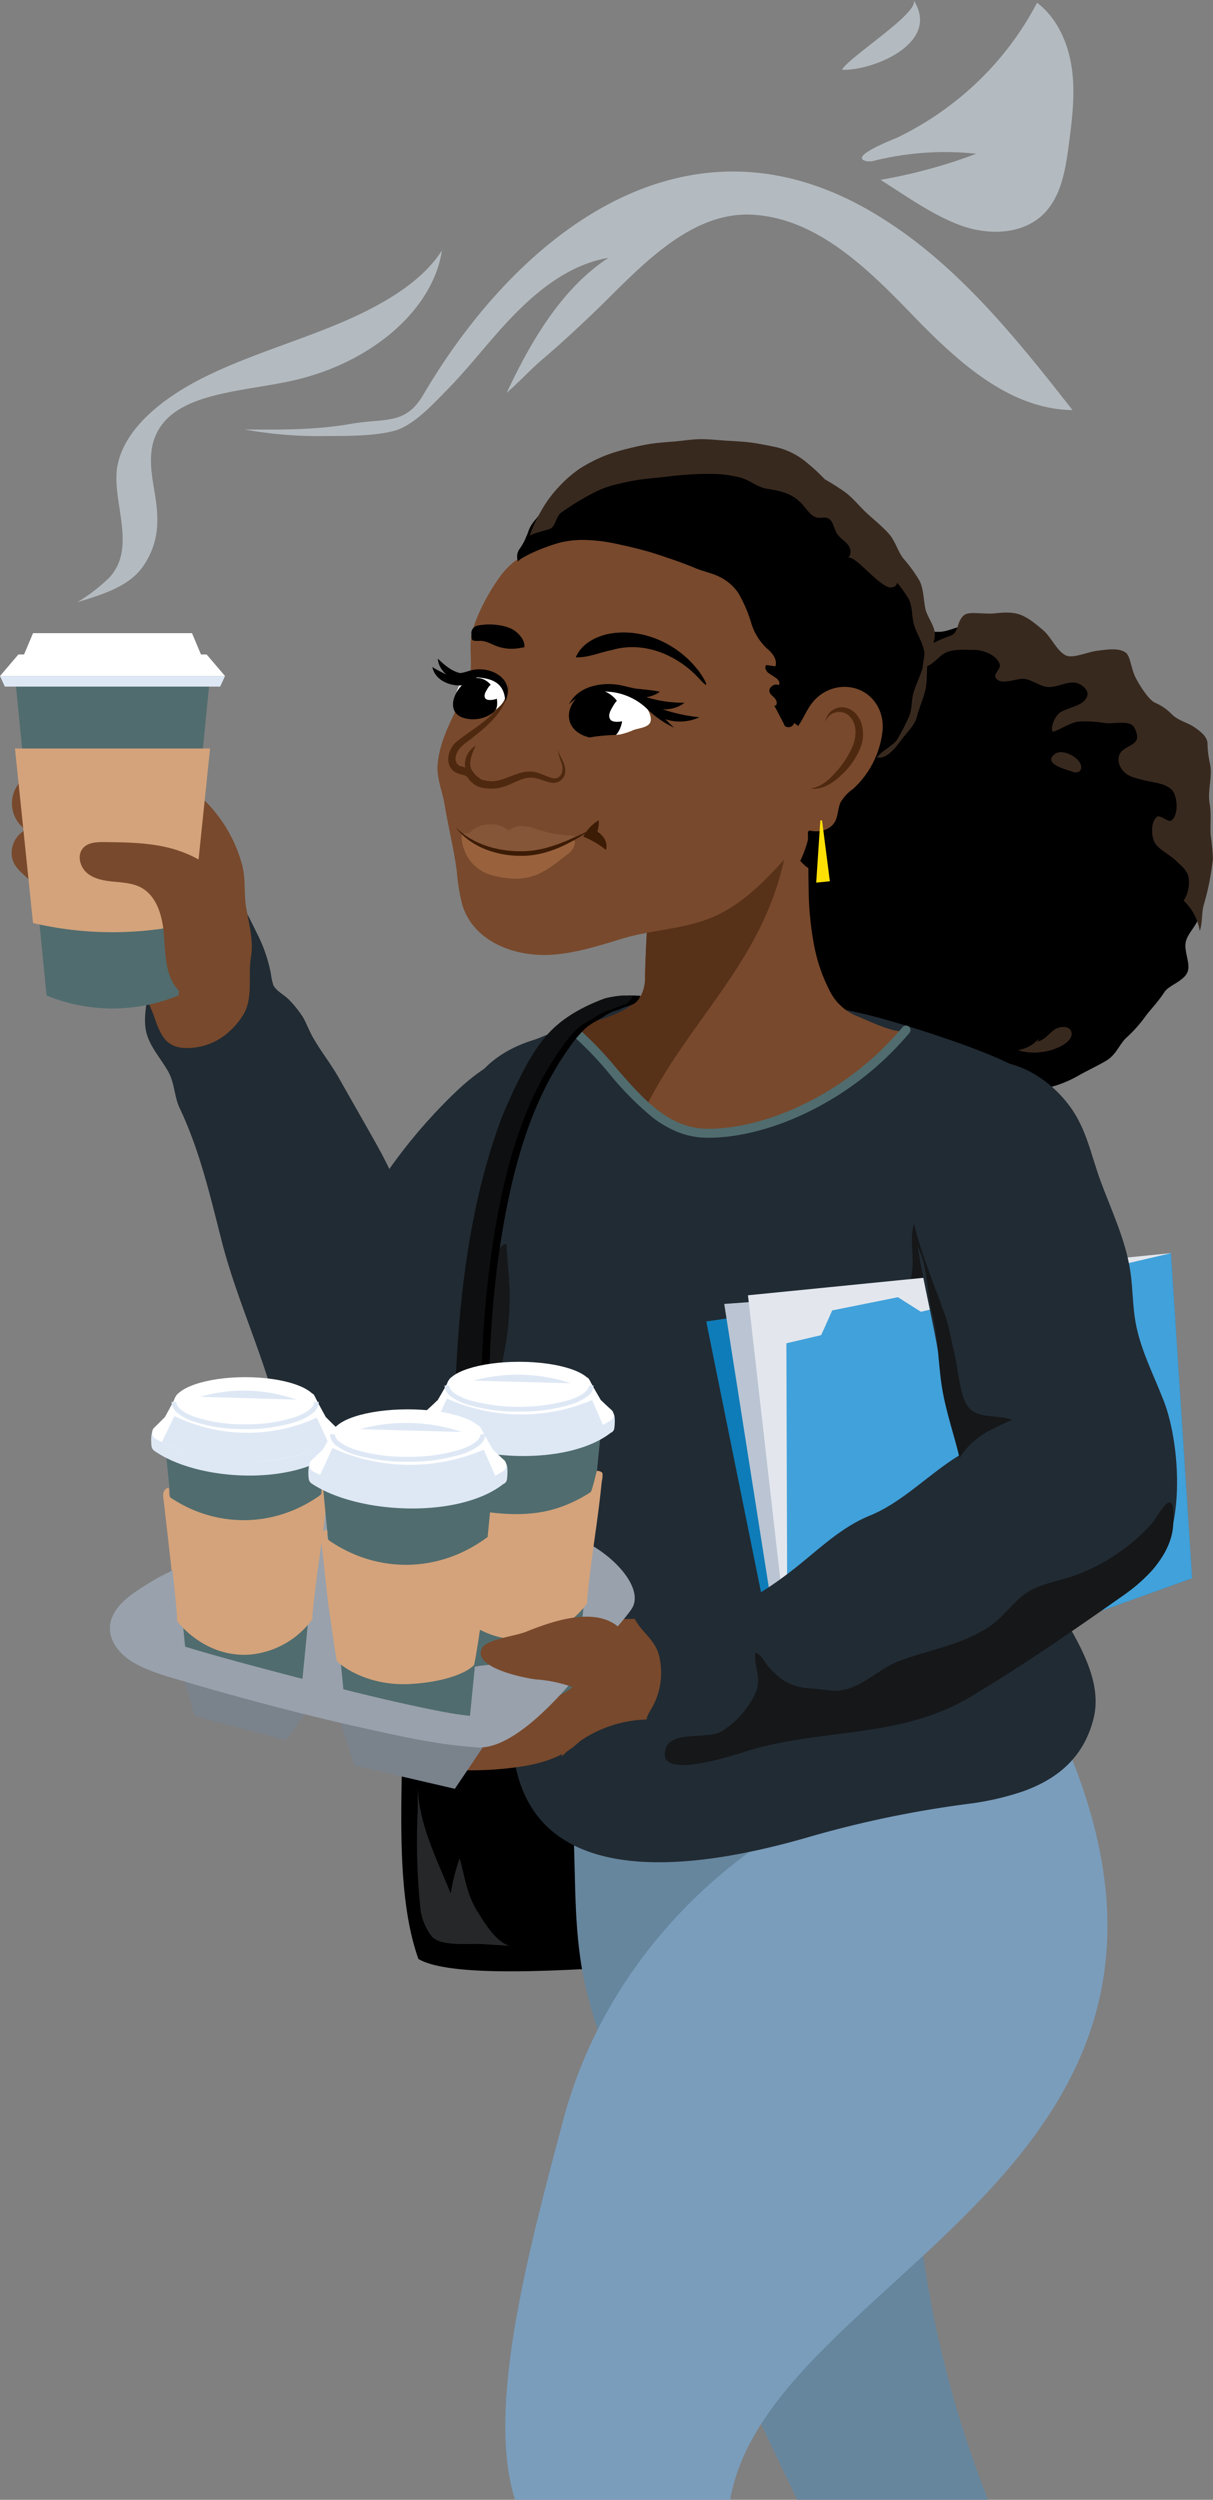 <svg id="Co-ops_Intern_Character" data-name="Co-ops Intern Character" xmlns="http://www.w3.org/2000/svg" xmlns:xlink="http://www.w3.org/1999/xlink" width="270.773" height="557.64" viewBox="0 0 270.773 557.64">
  <rect x="0" y="0" width="270.773" height="557.64" fill="#808080" stroke="none"/>
  <defs>
    <clipPath id="clip-path">
      <rect id="Rectangle_31" data-name="Rectangle 31" width="270.773" height="557.64" fill="none"/>
    </clipPath>
    <clipPath id="clip-path-3">
      <path id="Path_529" data-name="Path 529" d="M172.019,196.587c-3.592,4.867-4.332,10.706-4.507,16.346-.337,10.849-1.355,21.575-1.611,32.439a8.95,8.95,0,0,1-.862,4.4c-2.459,4.155-11.527,6.3-15.857,7.17,10.533,8.386,17.143,23.511,30.606,23.618s31.856-8.065,44.362-23.026c-1.648,1.269-8.9-2.291-10.553-2.952a11.728,11.728,0,0,1-6.638-6.126,36.667,36.667,0,0,1-3.171-9.076,69.7,69.7,0,0,1-1.362-13.128c-.193-8.363.183-16.68-1.311-24.954-.531-2.945-.3-5.228-2.464-7.525a15.582,15.582,0,0,0-8.879-4.587,16.665,16.665,0,0,0-2.547-.194,19.59,19.59,0,0,0-15.205,7.6" transform="translate(-149.182 -188.99)" fill="none"/>
    </clipPath>
    <clipPath id="clip-path-5">
      <rect id="Rectangle_25" data-name="Rectangle 25" width="24.913" height="6.346" fill="none"/>
    </clipPath>
    <clipPath id="clip-path-6">
      <rect id="Rectangle_26" data-name="Rectangle 26" width="81.391" height="78.469" fill="none"/>
    </clipPath>
    <clipPath id="clip-path-7">
      <rect id="Rectangle_27" data-name="Rectangle 27" width="184.819" height="59.015" fill="none"/>
    </clipPath>
    <clipPath id="clip-path-8">
      <rect id="Rectangle_28" data-name="Rectangle 28" width="17.402" height="15.573" fill="none"/>
    </clipPath>
    <clipPath id="clip-path-9">
      <rect id="Rectangle_29" data-name="Rectangle 29" width="47.208" height="51.081" fill="none"/>
    </clipPath>
  </defs>
  <g id="Group_339" data-name="Group 339" clip-path="url(#clip-path)">
    <g id="Group_319" data-name="Group 319">
      <g id="Group_318" data-name="Group 318" clip-path="url(#clip-path)">
        <path id="Path_513" data-name="Path 513" d="M138.593,270.769c6.16-2.567,12.411-5.007,18.733-7.145.746-.253,1.507-.459,2.26-.687a10.46,10.46,0,0,0,1.188-.389c.229-.1.532-.355.8-.206-1.326.9-2.475,1.97-3.749,2.942-1.493,1.138-2.991,2.283-4.412,3.5-.876.753-1.833,2.2-2.825,2.733-1.6-1.335-4.96-1.258-6.965-1.313a16.823,16.823,0,0,0-7.907,2.139" transform="translate(-19.933 -38.524)" fill="#212b33"/>
        <path id="Path_514" data-name="Path 514" d="M170.718,401.388c.04,12.364-2.791,24.509-1.692,36.887,1.252,14.109,4.683,28.606.344,42.521-1.756,5.632-3.288,7.584-9.265,9.889a35.568,35.568,0,0,1-11.562,2.56c-7.8.279-32.536,2.077-39.712-2.132-4.722-13.14-3.819-31.719-3.657-46.143.235-20.934,1.024-41.9,3.754-62.679.866-6.589-1.434-8.914,6.6-10.6,16.4-3.447,34.885-3.269,51.674-3.261a168.838,168.838,0,0,1,3.474,30.559q.042,1.2.045,2.4" transform="translate(-15.421 -54.11)"/>
        <path id="Path_515" data-name="Path 515" d="M242.548,620.788c-23.512-59.712-22.57-125.123,2.826-190.826l-50.509,6.476c-10.618,1.362-26.622.457-35.717,6.224-9.227,5.851-9.66,18.1-9.172,27.914.632,12.73-.055,24.628,3.068,37.107,3.06,12.232,8.08,24.092,12.773,35.87Q181.454,582.794,200,620.788Z" transform="translate(-22.008 -63.148)" fill="#66869e"/>
        <path id="Path_516" data-name="Path 516" d="M134.389,623.94H182.4c8.8-50.552,118.835-73.646,73.169-172.517L222.579,461.3c-38.538,12.163-67.691,41.462-77.39,77.775-8.276,30.986-17.182,64.779-10.8,84.869" transform="translate(-19.418 -66.3)" fill="#7a9dbc"/>
        <path id="Path_517" data-name="Path 517" d="M192.061,209.207c-2.057-1.239-2.96-3.385-4.118-4.864-1.409-1.795-3.1-3.346-3.4-5.353a16,16,0,0,1,.572-6.459c.544-1.961,3.323-2.919,4.428-4.8,1.058-1.8,1.7-3.652,3.085-5.255,1.411-1.633.944-5.232,2.5-6.544,1.5-1.257,4.506-.622,6.2-1.679,1.655-1.033,3.072-2.509,4.871-3.369,1.764-.845,3.709-1.312,5.571-2.007,1.84-.688,3.275-2.751,5.173-3.313,2.091-.618,4.869,1.385,7.027.921,2.139-.46,4.1-1.555,6.281-1.827s4.319.278,6.519.232,4.383-1.538,6.576-1.324c1.866.183,3.97-.849,5.666-.459,1.79.412,2.437,4.418,4.1,5.033,1.685.62,3.953-.419,5.585.375,1.587.772,3.089,1.734,4.694,2.64,1.929,1.09,4.245,1.41,6.181,2.413,1.958,1.014,3.654,2.494,5.523,3.636s2.889,3.232,4.564,4.708a45.782,45.782,0,0,1,4.786,4.294c1.443,1.68,1.635,4,2.786,5.832,1.179,1.873,3.175,3.048,4.022,5.038.864,2.034,3.4,3.546,3.884,5.659.413,1.793-1.271,4.2-1.135,6.507.116,1.964-.143,3.986-.217,6.176-.068,2.033,1.579,4.243,1.355,6.36-.22,2.072.026,4.3-.335,6.349-.37,2.1-2.483,3.825-2.994,5.794-.551,2.122,1.086,4.948.38,6.788-.822,2.144-4.149,2.967-5.167,4.527-1.414,2.165-2.9,3.681-4.1,5.217a31.087,31.087,0,0,1-4.289,4.876c-1.56,1.334-2.346,3.853-4.508,5.164-1.66,1.008-3.677,1.949-5.937,3.176a25.816,25.816,0,0,1-5.5,2.46c-1.8.481-3.761,1.621-5.777,1.87-1.885.233-4.079-2.244-6.071-2.183-1.932.059-3.8-.749-5.758-.825s-4.046,2.056-5.963,1.872c-2-.191-4.136.632-6,.354-2.045-.305-3.665-2.631-5.441-3-1.812-.378-4.116.7-5.818.047-1.724-.659-3.983-.757-5.577-1.645-1.613-.9-2.188-3.68-3.651-4.764-1.49-1.1-2.275-2.978-3.591-4.221a56.591,56.591,0,0,1-4.981-4.681c-1.475-1.78-3.25-3.31-4.551-5.19-1.314-1.9-.844-4.913-2.057-6.851-1-1.594-5.008-1.455-5.925-3.128s-1.092-3.866-1.82-5.595a34.954,34.954,0,0,1-1.385-5.646c-.444-1.888,1.251-3.824,1.3-5.7S187,212.505,187.7,210.68" transform="translate(-27.085 -23.943)"/>
        <path id="Path_518" data-name="Path 518" d="M304.572,193.7a22.369,22.369,0,0,1-.523-4.441c-.095-1.442-1.6-2.7-3.436-3.837-1.079-.669-3.139-1.217-4.48-2.518a11.584,11.584,0,0,0-3.71-2.589c-1.325-.538-3.154-3.274-4.325-5.462-1.153-2.155-1.2-4.91-2.281-5.73-1.438-1.086-3.847-.764-6.335-.442-2.414.313-5.523,1.837-7.114,1.012-2.006-1.04-3.186-4.069-5.1-5.674-1.94-1.631-3.922-3.309-6.241-3.7-2.262-.385-4.117.089-5.584.08-2.821-.016-4.831-.42-5.769.382-1.693,1.45-1.063,3.9-2.989,4.547a34.834,34.834,0,0,0-3.976,1.707,48.242,48.242,0,0,1-7.742,2.5c1.545,1.452,4.19,2.877,6.051,2.674,1.759-.192,3.158-2.6,4.95-3.248,1.9-.683,4.11-.44,5.765-.47,2.251-.041,5.55,1.223,5.979,3.434.144.745-1.309,1.922-1.014,2.622.772,1.833,3.753.656,5.729.421,2.007-.239,4.1,1.739,6.116,1.814s4.168-1.324,6.152-.938a3.742,3.742,0,0,1,2.408,1.765c.645,1.217-.566,2.536-1.818,3.11s-2.552.939-3.8,1.532-2.655,3.343-1.957,4.53c1.8-.543,4.008-2.158,5.885-2.3a26.206,26.206,0,0,1,5.6.322c1.863.264,4.089-.418,5.851.245.9.338,1.455,1.894,1.484,2.852.045,1.537-1.938,1.98-3.147,2.931-1.451,1.142-1.224,3.19-.034,4.6s2.98,1.7,4.771,2.153c1.943.49,4.624.658,6.072,2.044s1.635,5.94-.087,6.966c-.617.368-2.454-1.3-3.058-.912-1.586,1.025-1.467,4.94-.214,6.353s3.121,2.249,4.469,3.571c1.233,1.21,2.564,2.181,2.741,3.9a7.5,7.5,0,0,1-1.13,4.929,11.93,11.93,0,0,1,3.592,6.771c.625-1.689.4-3.9.853-5.652a59.027,59.027,0,0,0,2.084-10.459,50.824,50.824,0,0,0-.5-5.329c-.133-2.506.18-4.638-.234-7.044-.5-2.916.751-6.1.032-9.018" transform="translate(-34.51 -23.523)" fill="#38291f"/>
        <path id="Path_519" data-name="Path 519" d="M244.932,437.971c7.34-2.653,13.357-7.321,15.591-16.139,3.135-12.369-10.134-25.231-13.555-36.092-1.243-3.949-1.179-9.432-1.412-13.563-.95-16.811-3.736-37.973,1.62-53.679,2.873-8.425,8.375-24.577,2.675-33.044-2.7-4.013-1.787-6.121-5.786-8.527-6.834-4.111-25.773-10.079-33.489-12.015a113.583,113.583,0,0,0-48.824-1.322c-7.893,1.512-15.425,4.3-23.226,6.031-14.053,3.114-20.542,12.373-20.04,24.787.637,15.776-5.945,33.886-6.574,49.878-.2,4.97.3,7.769,2.543,12.053,4.628,8.833,12.23,16.544,15,26.294,2.753,9.7,2.2,22.11,1.758,32.2-.26,5.944-.9,11.972.337,17.791,6.272,29.438,45,21.517,65.579,15.541a237.954,237.954,0,0,1,35.262-7.335,62.122,62.122,0,0,0,12.542-2.856" transform="translate(-16.431 -38.415)" fill="#212b33"/>
        <path id="Path_520" data-name="Path 520" d="M237.845,373.348c.254-4.854,1.206-9.469.868-14.386-.353-5.139-2.377-9.969-2.627-15.047-.238-4.812,1.689-9.3,2.234-14.012.458-3.952-1.2-9.281,1.558-12.147,2.406,14.061,1.3,29.018,6.1,42.534,1.268,3.567,3.18,7.136,3.215,11.054.049,5.637-3.423,10.938-4.357,16.52" transform="translate(-34.671 -46.669)" fill="#151719"/>
        <path id="Path_521" data-name="Path 521" d="M293.245,400.182l-90.3,32.436-18.153-89.709,103.725-15.233Z" transform="translate(-27.14 -48.126)" fill="#0e7cb8"/>
        <path id="Path_522" data-name="Path 522" d="M255.987,404.144l-52.572,24.4L189.5,340.117l66.589-4.842Z" transform="translate(-27.832 -49.242)" fill="#bbc4d3"/>
        <path id="Path_523" data-name="Path 523" d="M284.345,398.021l-78.65,26.712-9.988-87.663,94.411-9.4Z" transform="translate(-28.743 -48.126)" fill="#e3e7ed"/>
        <path id="Path_524" data-name="Path 524" d="M296.325,400.182l-90.3,32.436-.264-84.841,85.837-20.1Z" transform="translate(-30.22 -48.126)" fill="#41a1da"/>
        <path id="Path_525" data-name="Path 525" d="M213.29,350.123c.408-.123,3.8-7.984,3.8-7.984l14.672-2.948,6.793,4.3" transform="translate(-31.326 -49.817)" fill="#41a1da"/>
        <path id="Path_526" data-name="Path 526" d="M91.062,324.369c4.563-4.959,5.579-13.12,4.14-20.164s-4.937-13.253-8.375-19.3l-6.7-11.789c-1.8-3.172-4.127-6.055-5.88-9.221-.78-1.409-1.378-3.085-2.168-4.382A24.672,24.672,0,0,0,69.1,255.8c-1.019-1.081-2.934-2.006-3.55-3.308a14.249,14.249,0,0,1-.555-2.6,33.794,33.794,0,0,0-2.758-8.273c-.523-.992-4.174-8.763-4.98-8.763-1.6-2.807-3.253-5.689-5.661-7.569-5.987-4.674-14.035-1.635-20.722,1.531.653-.309,4.034,9.322,4.272,9.989a42.757,42.757,0,0,1,2.335,17.284c-.238,3.354-1.189,6.683.034,9.976,1.044,2.811,3.058,5.047,4.522,7.623,1.557,2.737,1.308,5.492,2.628,8.286,4.456,9.427,6.765,19.426,9.314,29.436s6.584,19.469,9.814,29.244C66.24,346.073,69.3,353.5,74.42,358.809s12.737,8.053,19.073,4.956c4.219-2.062,7.374-6.459,9.055-11.38a41.463,41.463,0,0,0,1.711-15.617c-.663-11.876-5.126-24.4-14.265-29.9" transform="translate(-4.534 -32.734)" fill="#212b33"/>
        <path id="Path_527" data-name="Path 527" d="M203.787,239.377a69.7,69.7,0,0,1-1.362-13.128c-.192-8.363.183-16.681-1.31-24.954-.532-2.945-.3-5.228-2.465-7.525a15.584,15.584,0,0,0-8.879-4.587,19.343,19.343,0,0,0-17.752,7.4c-3.593,4.865-4.332,10.705-4.508,16.346-.337,10.848-1.354,21.573-1.611,32.438a8.931,8.931,0,0,1-.862,4.4c-2.459,4.155-11.527,6.3-15.856,7.17,10.533,8.386,17.143,23.511,30.606,23.618s31.856-8.065,44.361-23.026c-1.647,1.269-8.9-2.29-10.553-2.951a11.734,11.734,0,0,1-6.637-6.127,36.655,36.655,0,0,1-3.171-9.076" transform="translate(-21.91 -27.757)" fill="#78492c"/>
      </g>
    </g>
    <g id="Group_321" data-name="Group 321" transform="translate(127.272 161.233)">
      <g id="Group_320" data-name="Group 320" clip-path="url(#clip-path-3)">
        <path id="Path_528" data-name="Path 528" d="M150.695,240.363c8.673-12.968,38.352-19.6,45-19.071-4.687,27.55-25.022,40.325-34.643,65.394-3.041-11.934-21.24-11.946-24.281-23.88" transform="translate(-147.36 -193.73)" fill="#573118"/>
      </g>
    </g>
    <g id="Group_338" data-name="Group 338">
      <g id="Group_337" data-name="Group 337" clip-path="url(#clip-path)">
        <path id="Path_530" data-name="Path 530" d="M281.734,199.859a1.087,1.087,0,0,1-.886,1.3,1.776,1.776,0,0,1-.908-.061c-1.341-.533-6.981-1.792-4.047-4.034,1.637-1.251,5.647.781,5.841,2.791" transform="translate(-40.398 -28.887)" fill="#38291f"/>
        <path id="Path_531" data-name="Path 531" d="M270.754,271.755c1.469-.267,2.437-1.668,3.64-2.551s3.378-1.052,3.86.362c.383,1.123-.663,2.265-1.673,2.886a12.581,12.581,0,0,1-5.039,1.683,12.162,12.162,0,0,1-5.2-.428,7.915,7.915,0,0,0,4.73-2.641" transform="translate(-39.117 -39.438)" fill="#38291f"/>
        <path id="Path_532" data-name="Path 532" d="M43.434,165.561H7.948l-4.032,9.56H47.465Z" transform="translate(-0.575 -24.316)" fill="#fff"/>
        <path id="Path_533" data-name="Path 533" d="M13.083,219.213c1.021,3.326,1.966,8.092,4.725,10.5,1.2,1.048,3.136,1.7,4.531,2.483a18.367,18.367,0,0,1,4.772,3.3,31.345,31.345,0,0,1,5.707,9.11,35.3,35.3,0,0,1,.751,4.344c.555,2.422,2.008,4.813,2.81,7.192,1.515,4.5,2.92,7.269,8.3,6.85,4.844-.377,8.553-2.977,11.241-6.9,2.705-3.947,1.274-8.823,2.023-13.352.608-3.68-.427-7.3-1.048-10.9-.574-3.325-.062-6.555-.961-9.788a31.689,31.689,0,0,0-10.758-16.384,31.917,31.917,0,0,0-31.422-4.235" transform="translate(-1.921 -29.238)" fill="#78492c"/>
        <path id="Path_534" data-name="Path 534" d="M40.409,248.028a38.8,38.8,0,0,1-29.438,0Q7.445,212.4,3.916,176.767H47.465Z" transform="translate(-0.575 -25.962)" fill="#506c6e"/>
        <path id="Path_535" data-name="Path 535" d="M49.149,179.124H1.083L0,176.767H50.231Z" transform="translate(0 -25.962)" fill="#dee8f5"/>
        <path id="Path_536" data-name="Path 536" d="M46.125,171.127H4.107L0,175.939H50.231Z" transform="translate(0 -25.133)" fill="#fff"/>
        <path id="Path_537" data-name="Path 537" d="M5.331,203.979a7.18,7.18,0,0,0-.04,10.336c.27.251.59.6.427.932a.878.878,0,0,1-.3.292,5.888,5.888,0,0,0-2.375,4.668c0,2.529,1.539,3.806,3.213,5.366a22.433,22.433,0,0,1,1.684,1.611c.537.628,1.785,1.519,1.914,2.224" transform="translate(-0.448 -29.958)" fill="#78492c"/>
        <path id="Path_538" data-name="Path 538" d="M43.434,234.65a77.938,77.938,0,0,1-35.485,0Q5.933,215.18,3.917,195.711H47.466Z" transform="translate(-0.575 -28.744)" fill="#d4a37b"/>
        <path id="Path_539" data-name="Path 539" d="M118.376,210.976c.16.958.3,1.92.421,2.885a45.645,45.645,0,0,0,1.149,7.109c2.421,8.391,11.652,11.792,19.657,11.366,5.482-.292,10.778-1.986,16.03-3.585,6.936-2.112,14.617-2.116,21.209-5.236,6.362-3.011,11.354-8.309,15.961-13.491,7.333-8.247,15.687-18.747,17.478-29.912a41.463,41.463,0,0,0-45.158-48.233c-5.793.6-10.353.471-15.8,2.547-5.779,2.2-10.68,5.486-15.806,8.861a25.494,25.494,0,0,0-2.228,1.583,17.979,17.979,0,0,0-3.159,3.51c-2.338,3.286-5.165,8.5-6.013,12.447-.712,3.311.364,6.763-.636,9.98-2.019,6.492-6.367,12.027-6.972,19-.271,3.132,1.059,6.016,1.557,9.048.665,4.054,1.629,8.058,2.3,12.118" transform="translate(-16.813 -19.339)" fill="#78492c"/>
        <path id="Path_540" data-name="Path 540" d="M226.137,153.406a35.342,35.342,0,0,0-2.559-5.785,61.719,61.719,0,0,0-3.43-5.329c-1.247-1.737-2.675-3.343-3.993-4.917-1.444-1.723-2.836-3.365-4.17-4.756a42.132,42.132,0,0,0-4.1-3.775,45.7,45.7,0,0,0-4.674-3.021,50.811,50.811,0,0,0-4.807-2.8c-1.671-.79-3.367-1.577-5.12-2.206s-3.582-.974-5.38-1.449-3.6-.879-5.426-1.212a35.742,35.742,0,0,0-6.872-.4,68.4,68.4,0,0,0-6.875.529c-1.8.227-3.75.309-5.649.6a22.616,22.616,0,0,0-5.464,1.513,5.125,5.125,0,0,0-3.99,1.6,30.086,30.086,0,0,0-4.2,2.706c-1.38.969-2.852,1.831-4.14,2.832a31.813,31.813,0,0,0-6.011,5.815,7.526,7.526,0,0,0-1.513,2.627c-.164.543-.456,1.04-.639,1.577a14.5,14.5,0,0,1-1.4,2.384,2.908,2.908,0,0,0-.174,2.683c-.178-.355,1.994-1.555,4.352-2.556a44.782,44.782,0,0,1,4.89-1.716,21.69,21.69,0,0,1,6.433-.578,37.538,37.538,0,0,1,6.416.871c2.135.452,4.258.953,6.317,1.516,1.93.528,3.818,1.182,5.711,1.829s3.76,1.35,5.609,2.113c1.649.681,3.61,1.05,5.286,1.907a10.647,10.647,0,0,1,4.195,3.694,31.1,31.1,0,0,1,2.757,6.393,12.817,12.817,0,0,0,3.522,5.828c1.248,1.031,2.408,2.472,1.92,4.015-.718-.113-1.327-.187-2.045-.3-.456.514-.033,1.4.528,1.8s1.139.726,1.693,1.133,1,1.079.52,1.571c-.836-.542-2.295.531-2.013,1.486.2.668.953,1.069,1.349,1.641s.385,1.6-.286,1.414c.694,1.258,1.287,2.483,1.982,3.74.161.292.221.685.484.89a1.346,1.346,0,0,0,1.967-.674c.11-.356,4.536,4.051,4.8,4.374a7.808,7.808,0,0,1,1.522,5.978,48.374,48.374,0,0,1-1.484,6.085c-.594,2.431-.851,4.865-1.284,7.258a24.692,24.692,0,0,1-2.177,7c1.839,2.039,3.825,3.355,6.135.558,2.3-2.779,3.071-2,4.137-1.4.961.539,2.1.816,4.608-1.254a19.894,19.894,0,0,0,3.732-4.258,42.642,42.642,0,0,0,2.984-4.871c.893-1.816,1.544-3.679,2.189-5.28a42.856,42.856,0,0,0,1.643-5.315,46.543,46.543,0,0,0,1.045-5.458,52.013,52.013,0,0,0,.747-5.532c.051-1.856-.171-3.718-.3-5.576a28.927,28.927,0,0,1,.537-5.859c.286-1.926.665-3.921.806-5.845a14.411,14.411,0,0,0-.648-5.826" transform="translate(-19.872 -17.293)"/>
        <path id="Path_541" data-name="Path 541" d="M217.61,134.7c.084-.446-1.353-.575-3.37-1.844-1.884-1.186-2.834-3.906-3.275-4.182-1.469-.92-3.693-.568-5.2-1.416s-2.931-1.808-4.481-2.585c-1.886-.944-3.384-2.671-5.3-3.43-1.943-.771-4.193-.478-6.222-.954-1.994-.468-4.048-1.405-6.181-1.49,2.262-.274,4.662-1.011,6.844-.914,2.254.1,4.692-.125,6.85.334,2.187.467,4.141,2.121,6.217,2.918a48.58,48.58,0,0,1,6.322,2.4,55.3,55.3,0,0,1,5.776,3.548c1.787,1.309,3.217,3.188,4.869,4.7,1.636,1.5,3.425,2.931,4.918,4.594,1.406,1.566,1.958,3.82,3.195,5.466a32.527,32.527,0,0,1,3.655,5.022c.893,1.833.867,3.912,1.258,6.035.371,2.016,2.187,3.94,2.16,6-.026,2.029-1.3,4.041-1.6,6.091-.294,2.013-.049,4.164-.5,6.175s-1.363,3.906-1.862,5.886c-.534,2.119-2.205,3.529-3.553,5.349s-3.236,4.295-5.4,3.881c.988-1.469,3.639-2.608,4.578-4.113a54.265,54.265,0,0,0,2.5-4.843c.787-1.607.569-3.709,1.049-5.408.652-2.312,2.121-4.862,2.465-7.476.357-2.716-1.476-5.208-2.245-7.477-.64-1.891-.326-4.21-1.278-6.047a30.994,30.994,0,0,0-3.678-4.9,65.809,65.809,0,0,0-4.388-5.4c-1.632-1.643-4.557-3.569-4.118-5.923" transform="translate(-26.963 -17.312)" fill="#38291f"/>
        <path id="Path_542" data-name="Path 542" d="M156.073,214.47a7.565,7.565,0,0,1-.78,3.738l-.627-1.641c1.907.492,3.626,2.521,3.024,4.547a19.16,19.16,0,0,0-5.079-2.983,9.275,9.275,0,0,1,3.461-3.661" transform="translate(-22.414 -31.499)" fill="#3d1c06"/>
        <path id="Path_543" data-name="Path 543" d="M131.875,222.062q-1.271-.1-2.526-.33a26.09,26.09,0,0,1-4.937-1.4,6.915,6.915,0,0,1-2.148-1.041,14.113,14.113,0,0,0-1.474-1.263,9.194,9.194,0,0,0,6.171,9.064c3.759,1.138,8.035,1.5,11.655-.445a27.961,27.961,0,0,0,4.486-3.057c1.311-1.077,2.576-1.535,2.942-3.43.353-1.832-3.126-.067-3.823.257A17.261,17.261,0,0,1,136,222.075a26.133,26.133,0,0,1-4.127-.013" transform="translate(-17.739 -32.021)" fill="#99623d"/>
        <g id="Group_324" data-name="Group 324" transform="translate(103.438 183.863)" opacity="0.5">
          <g id="Group_323" data-name="Group 323">
            <g id="Group_322" data-name="Group 322" clip-path="url(#clip-path-5)">
              <path id="Path_544" data-name="Path 544" d="M146.158,218.124a46.975,46.975,0,0,1-4.85-.5,43.8,43.8,0,0,1-4.67-1.322c-1.763-.511-3.871-.619-5.233.612a6.763,6.763,0,0,0-7.833-.282c-.38.248-.751.728-1.167.89a3.247,3.247,0,0,1-1.159,0,2.788,2.788,0,0,0,1.76,1.921,16.487,16.487,0,0,0,3.143,1.083c3.6.945,7.35,1.72,11.025,1.131,3.064-.786,6.352-1.717,8.985-3.534" transform="translate(-121.245 -215.516)" fill="#946444"/>
            </g>
          </g>
        </g>
        <path id="Path_545" data-name="Path 545" d="M202.42,196.04c.764-3.022,2.8-4.687,4.808-6.883,1.659-1.81,2.372-4.284,3.954-6.173a9.213,9.213,0,0,1,6.828-3.383c5.479-.1,9.179,4.449,8.734,9.677a20.506,20.506,0,0,1-6.55,13.056,9.725,9.725,0,0,0-2.837,3.032c-.648,1.433-.49,3.121-1.354,4.488-1.126,1.784-3.6,2.3-5.643,1.772a15.133,15.133,0,0,1-5.4-3.2" transform="translate(-29.729 -26.378)" fill="#78492c"/>
        <path id="Path_546" data-name="Path 546" d="M215.378,188.158A3.766,3.766,0,0,1,219.829,185c3.73.861,4.683,5.5,3.521,8.658a16.771,16.771,0,0,1-4.367,6.383c-1.776,1.726-4.253,3.413-6.839,3.009,2.517-.377,4.293-2.142,5.841-3.942a19.6,19.6,0,0,0,3.7-5.993c.726-2.124.651-4.6-.861-6.157a3.3,3.3,0,0,0-5.447,1.2" transform="translate(-31.158 -27.158)" fill="#4f290f"/>
        <path id="Path_547" data-name="Path 547" d="M138.557,136.492a31.063,31.063,0,0,1,2.646-5.752,26.6,26.6,0,0,1,3.73-5.095,27.34,27.34,0,0,1,4.758-4.194,33.5,33.5,0,0,1,5.651-2.915,37.025,37.025,0,0,1,4.911-1.526c1.661-.428,3.334-.813,5.027-1.089,1.893-.307,3.808-.417,5.719-.582s3.816-.489,5.734-.508,3.832.211,5.747.335,3.837.186,5.736.455,3.784.645,5.658,1.057a16.371,16.371,0,0,1,6.578,3.389,41.308,41.308,0,0,1,5.346,5.195c1,1.144,2.6,2.332,3.986,3.684a12.613,12.613,0,0,1,3.273,4.367c.221.653-.446,1.392-.251,1.966.369,1.083,1.408,1.85,2.121,2.745.469.59,2.419,2.756,3.925,4.888,1.686,2.388,2.725,4.775.39,5-1.073.1-2.985-1.554-4.83-3.259-2.022-1.869-4.053-3.873-4.844-3.3.984-.716.74-2.254-.084-3.151s-1.906-1.531-2.47-2.61-.7-2.508-1.782-3.081c-.706-.374-1.58-.02-2.366-.162-1.417-.258-2.323-1.736-3.272-2.82-2.315-2.646-4.892-3.119-8.108-3.648-2.075-.341-3.623-1.84-5.821-2.468a26.389,26.389,0,0,0-7.289-.831,67.426,67.426,0,0,0-7.332.4c-2.071.234-4.148.465-6.215.665a47.9,47.9,0,0,0-6.143,1.1,21.845,21.845,0,0,0-5.863,2.062,58.166,58.166,0,0,0-7.18,4.39c-1.283.955-1.188,3.167-2.67,3.705-.609.221-4.247,1.059-4.417,1.574" transform="translate(-20.35 -16.865)" fill="#38291f"/>
        <path id="Path_548" data-name="Path 548" d="M214.872,214.53l1.742,13.561-3.047.3.921-13.893Z" transform="translate(-31.367 -31.503)" fill="#fee005"/>
        <path id="Path_549" data-name="Path 549" d="M149.448,216.849c-4.555,3.07-9.7,5.811-15.353,5.845-5.494.086-11.458-1.854-14.853-6.346,3.916,3.843,9.477,5.4,14.835,5.318,5.483-.027,10.485-2.518,15.371-4.817" transform="translate(-17.513 -31.775)" fill="#3d1c06"/>
        <path id="Path_550" data-name="Path 550" d="M130.724,178.887c.185,4.959-3.957,8.752-7.541,11.562-1.583,1.425-3.845,2.408-4.218,4.634a1.8,1.8,0,0,0,.9,2.05,8.926,8.926,0,0,1,2.658,1.034,3.686,3.686,0,0,1,.732.863,3.35,3.35,0,0,0,2.371,1.36c3.593.846,6.446-2.117,10.052-2,1.819.017,3.413,1.155,5.075,1.517,1.748.164,2.375-1.688,1.868-3.264a14.7,14.7,0,0,1-.918-3.392c.353,1.751,1.8,3.187,1.7,5.079a2.6,2.6,0,0,1-2.69,2.582c-1.807-.129-3.284-1.218-5.08-1.155-2.059-.017-3.987,1.5-6.468,2.16a9.4,9.4,0,0,1-3.839.157A5.063,5.063,0,0,1,121.8,200a1.42,1.42,0,0,0-.889-.755c-.437-.165-1.055-.247-1.744-.551-3.028-1.412-2.007-5.645.305-7.233,4.459-3.472,10.458-6.4,11.256-12.572" transform="translate(-17.225 -26.273)" fill="#4f290f"/>
        <path id="Path_551" data-name="Path 551" d="M158.964,179.99a13.08,13.08,0,0,0-5.062.734,16.229,16.229,0,0,0-2.809,1.3,4.346,4.346,0,0,0-1.645,2.5c-.563,1.479.28,2.977,1.127,4.081a3.851,3.851,0,0,0,1.719,1.5,12.914,12.914,0,0,0,5.224.549,16.291,16.291,0,0,0,5.793-1.357c1.142-.463,3.6-.532,3.861-2.054.328-1.923-2.066-4.749-3.521-5.7a9.619,9.619,0,0,0-4.686-1.551" transform="translate(-21.923 -26.431)" fill="#fff"/>
        <path id="Path_552" data-name="Path 552" d="M129.32,177.975a3.218,3.218,0,0,1,1.1,2.32c.107,1.78-1.358,3.4-2.909,4.272a9.26,9.26,0,0,1-4.58,1.207c-1.068-.006-3.275-.013-3.817-1.069a3.769,3.769,0,0,1-.255-2.106,11.774,11.774,0,0,1,1.237-4.091,4.065,4.065,0,0,1,3.714-2.23,11.041,11.041,0,0,1,5.434,1.638l.078.059" transform="translate(-17.451 -25.89)" fill="#fff"/>
        <path id="Path_553" data-name="Path 553" d="M160.63,187.9c-.272,1.136-.946,2.636-2.079,3.043a11.18,11.18,0,0,1-4.193.15,6.857,6.857,0,0,1-3.946-1.581c-4.1-3.705.672-10.238,5.5-9.082a6.25,6.25,0,0,1,4.721,7.469" transform="translate(-21.862 -26.48)"/>
        <path id="Path_554" data-name="Path 554" d="M127.247,185.174a7.444,7.444,0,0,1-6.022,1.095c-5.32-1.256-1.758-8.355,2.144-8.947,2.146-.327,3.9,1.3,4.617,3.267.355.974.674,2.843.057,3.8a2.964,2.964,0,0,1-.8.787" transform="translate(-17.409 -26.037)"/>
        <path id="Path_555" data-name="Path 555" d="M148.868,183.4c2.276-4.5,8.417-5.27,12.869-3.95,4.688,1.545,7.084,6.1,10.625,9.165a22.327,22.327,0,0,1-5.752-3.918,13.818,13.818,0,0,0-11.835-4.02,9.654,9.654,0,0,0-5.908,2.723" transform="translate(-21.864 -26.27)"/>
        <path id="Path_556" data-name="Path 556" d="M150.658,170.931c1.214-2.953,4.232-4.55,7.2-5.216,7.406-1.488,15.224,2,19.825,7.746,1.053,1.111,3.813,5.859.584,2.272-4.905-5.379-12.463-8.541-19.6-6.427-2.718.536-5.151,1.688-8.013,1.625" transform="translate(-22.127 -24.288)"/>
        <path id="Path_557" data-name="Path 557" d="M150.562,197.317a2.18,2.18,0,0,1-1.089-1.71c-.223-3.013,7.12-3.3,9.217-3.425a29.939,29.939,0,0,1,11.064,1.376,6.245,6.245,0,0,1,2.28,1.148A2.452,2.452,0,0,1,172.9,197c-.323,1.38-1.995,1.884-3.394,2.11a99.036,99.036,0,0,1-15.283,1.267" transform="translate(-21.952 -28.217)" fill="#78492c"/>
        <path id="Path_558" data-name="Path 558" d="M123.4,166.487a6.474,6.474,0,0,1-.061-1.1,1.7,1.7,0,0,1,1.372-1.839,13.5,13.5,0,0,1,6.477.281,6.061,6.061,0,0,1,3.645,2.885,3.2,3.2,0,0,1,.34,1.642c-.384.079-.725.141-1.029.18a9.768,9.768,0,0,1-4.513-.2c-1.313-.368-2.588-1.218-3.915-1.384-.576-.073-1.766.172-2.175-.235a.6.6,0,0,1-.141-.227" transform="translate(-18.112 -23.983)"/>
        <path id="Path_559" data-name="Path 559" d="M159.666,187.36c.69.9,3.328.415,4.2-.247,1.269-.971.565-3.057-.436-3.836-1.734-1.349-2.53-.062-3.43,1.526a4.564,4.564,0,0,0-.543,1.262,1.6,1.6,0,0,0,.213,1.3" transform="translate(-23.412 -26.835)" fill="#fff"/>
        <path id="Path_560" data-name="Path 560" d="M126.973,182.081c.487.623,2.337.3,2.943-.158.887-.667.386-2.112-.319-2.655-1.22-.938-1.775-.051-2.4,1.045a3.1,3.1,0,0,0-.377.871,1.1,1.1,0,0,0,.154.9" transform="translate(-18.621 -26.271)" fill="#fff"/>
        <path id="Path_561" data-name="Path 561" d="M120.424,178.412c-2.876.534-6.689-.846-7.293-4,2.411,1.583,5,2.238,7.293,4" transform="translate(-16.616 -25.617)"/>
        <path id="Path_562" data-name="Path 562" d="M124.048,194.972c-1.349,2.944-2.237,5.394,1.076,7.368a3.391,3.391,0,0,1-3.49-3.18,5.025,5.025,0,0,1,2.414-4.189" transform="translate(-17.864 -28.635)" fill="#4f290f"/>
        <path id="Path_563" data-name="Path 563" d="M167.666,183.058a36.9,36.9,0,0,0,13.088,3.826,10.366,10.366,0,0,1-13.088-3.826" transform="translate(-24.625 -26.886)"/>
        <path id="Path_564" data-name="Path 564" d="M165.386,180.867a27.636,27.636,0,0,0,11.714,2.461c-3.542,2.762-9.579,1.485-11.714-2.461" transform="translate(-24.29 -26.564)"/>
        <path id="Path_565" data-name="Path 565" d="M122.088,175.487c-2.32,3.546-7.389.181-7.518-3.26,2.1,2.048,4.42,3.883,7.518,3.26" transform="translate(-16.827 -25.295)"/>
        <path id="Path_566" data-name="Path 566" d="M130.106,182.156c-.212-3.935-2.58-5.059-6.2-5.34-1.273-.079-2.782.352-4.139-.009a2.814,2.814,0,0,1-1.825-1.249,3.246,3.246,0,0,0,1.913.326c1.4-.123,2.559-.821,4.071-.858,4.105-.214,8.268,2.731,6.183,7.13" transform="translate(-17.322 -25.704)"/>
        <path id="Path_567" data-name="Path 567" d="M122.207,178.065c1.224-.52,2.152-1.6,3.382-2.1q-2.37.346-4.725.793c-.47.09-1.543.061-1.674.646-.124.558.4.895.864.961a4.112,4.112,0,0,0,2.153-.3" transform="translate(-17.503 -25.844)"/>
        <path id="Path_568" data-name="Path 568" d="M161.42,179.51c1.7-.427,3.165.434,4.812.5l2.295.263a21.844,21.844,0,0,1,2.483.395,6.988,6.988,0,0,1-5.016,1.2c-1.814-.128-3.162-1.335-4.574-2.355" transform="translate(-23.708 -26.347)"/>
        <path id="Path_569" data-name="Path 569" d="M244.584,343.1c-2.512-14.841-8.174-32.985-5.242-48.157,1.159-6,4.061-11.724,8.557-14.875,8.269-5.8,19.511-1.157,25.857,7.357,3.836,5.146,4.8,10.953,6.968,16.834,2.465,6.678,5.626,13.179,6.656,20.292.531,3.668.48,7.409,1.118,11.061,1.085,6.224,4.105,11.911,6.373,17.807,3.9,10.147,5.525,33.728-5.9,40.294-11.511,6.619-25.035-.849-31.778-10.736-7.624-11.178-10.232-25.826-12.612-39.877" transform="translate(-35.031 -40.755)" fill="#212b33"/>
        <path id="Path_570" data-name="Path 570" d="M147,453.985a27.548,27.548,0,0,1,19.8-8.258c3.645,0,6.387-.7,8.487-3.976,4.1-6.393,4.354-12.762-2.945-16.088a21.8,21.8,0,0,0-11.144-2.329c-1.833.17-3.573.9-5.414.952-1.478.043-3.562-1.01-4.4-.752" transform="translate(-21.59 -62.164)" fill="#78492c"/>
        <path id="Path_571" data-name="Path 571" d="M186.771,441.777a145.411,145.411,0,0,0,57.3-12.31A133.3,133.3,0,0,0,266,416.724c4.747-3.275,15.027-8.368,12.913-15.536-1.664-5.644-4.446-12.551-8.95-16.521-4.812-4.239-12.763-6.816-19.049-7.615a19.766,19.766,0,0,0-12.521,3.032c-6.651,4.059-12.562,10.393-19.81,13.347-6.824,2.781-11.737,7.894-17.6,12.4-4.407,3.386-9.185,6.607-14.459,8.468a18.624,18.624,0,0,1-7.126,1.368c-2.354-.174-4.631-.975-7.029-1.087-2.672-.125-4.349.106-6.438,1.663,1.577,3.233,4.706,4.8,5.585,8.571a15.915,15.915,0,0,1-1.757,11.754c-1.06,1.768-1.9,3.255.321,4.457,2.168,1.173,5.232.712,7.6,1.031,2.972.4,6.09-.27,9.091-.282" transform="translate(-24.37 -55.359)" fill="#212b33"/>
        <path id="Path_572" data-name="Path 572" d="M43.787,222.4c-5.507-2.073-11.533-2.157-17.417-2.216-1.7-.017-3.619.059-4.754,1.322-1.412,1.571-.723,4.246.9,5.6s3.834,1.709,5.936,1.91,4.292.321,6.144,1.334c3.3,1.8,4.58,5.88,4.971,9.616s.221,7.657,1.816,11.058,5.847,5.983,9.139,4.174c1.905-1.047,2.9-3.193,3.632-5.238,4.174-11.59,2.6-22.679-10.366-27.561" transform="translate(-3.063 -32.338)" fill="#78492c"/>
        <path id="Path_573" data-name="Path 573" d="M150.645,300.909c-1.426-5.987-3.537-11.9-7.029-16.662s-8.514-8.3-13.863-8.574c-6.6-.342-13.381,5.637-18.118,10.433A119.071,119.071,0,0,0,93.5,309.6c-8.228,14.107-13.283,31.3-11.541,48.419.469,4.608,1.475,9.3,3.867,13.073,4.081,6.437,12.619,6.172,17.8,2.276,4.715-3.546,38.76-40.66,39.982-64.315" transform="translate(-11.986 -40.486)" fill="#212b33"/>
        <path id="Path_574" data-name="Path 574" d="M117,363.229c-.25-3.011,1.424-5.558,2.324-8.335,2.624-8.1,6.195-15.994,8.4-24.275.411-1.548.452-5.5,2.544-5.26.089,3.5.583,6.952.68,10.442a66.344,66.344,0,0,1-3.02,20.8c-1.908,6.644-1.414,15.132-4.966,21.142a4.373,4.373,0,0,1-2.076-3.643" transform="translate(-17.18 -47.784)" fill="#151719"/>
        <path id="Path_575" data-name="Path 575" d="M180.047,293.257h-.267a18.047,18.047,0,0,1-6.6-1.287,23.272,23.272,0,0,1-5.634-3.271,70.379,70.379,0,0,1-9.6-9.7,75.467,75.467,0,0,0-9.387-9.579,1,1,0,1,1,1.246-1.565,76.937,76.937,0,0,1,9.649,9.83c6.05,6.944,11.764,13.5,20.342,13.57,6.668.052,14.512-1.992,22.087-5.758a67.2,67.2,0,0,0,21.5-16.909,1,1,0,1,1,1.535,1.283,69.213,69.213,0,0,1-22.143,17.417C195.022,291.142,186.964,293.257,180.047,293.257Z" transform="translate(-21.91 -39.455)" fill="#506c6e"/>
        <g id="Group_327" data-name="Group 327" transform="translate(17.258 55.866)" opacity="0.5">
          <g id="Group_326" data-name="Group 326">
            <g id="Group_325" data-name="Group 325" clip-path="url(#clip-path-6)">
              <path id="Path_576" data-name="Path 576" d="M39.758,103.573c-4.2,4.725-3.188,10.459-2.3,15.727.984,5.843,1.226,10.964-2.39,16.411-3.008,4.53-8.619,6.37-14.838,8.241a38.212,38.212,0,0,0,7.123-5.462c6.468-6.936.207-17.466,1.915-25.36,1.726-7.974,9.792-14.583,19.018-19.226s19.765-7.746,29.54-11.773,19.143-9.3,23.795-16.647C99.631,78.762,85.767,90.738,67.9,94.61c-10.089,2.187-22.489,2.6-28.144,8.963" transform="translate(-20.229 -65.484)" fill="#e7f6ff"/>
            </g>
          </g>
        </g>
        <path id="Path_577" data-name="Path 577" d="M286.89,392.933c.822.62.593,3.939.548,4.827-.33,6.566-5.868,12.133-10.978,15.723-11.21,7.875-22.655,15.795-34.412,22.8-15.511,9.243-32.782,6.915-49.348,11.9-2.466.741-21.331,7.242-18.472-.6,1.381-3.787,9.308-1.9,12.219-3.556a20.146,20.146,0,0,0,7.923-9.035c1.169-3.079-.526-5.645-.2-8.6,1.24.267,1.963,2.018,2.885,3.075,3.2,3.665,5.73,4.691,10.25,4.947,3,.17,4.792.977,7.942-.117,3.96-1.375,7.021-4.534,10.967-6.038,6.879-2.622,13.559-3.434,19.95-7.551,3.146-2.026,5.2-5.233,8.153-7.408,3.295-2.426,7.875-2.855,11.633-4.336a42.85,42.85,0,0,0,16.819-11.508c.76-.882,3.035-5.179,4.07-4.551a.533.533,0,0,1,.045.031" transform="translate(-25.546 -57.696)" fill="#151719"/>
        <path id="Path_578" data-name="Path 578" d="M159.748,261.773l-.154.152a2.1,2.1,0,0,1-.872.463c-.555.219-1.129.386-1.694.577-.47.159-.868.41-1.339.558a10.745,10.745,0,0,0-2.931,1.321c-1.457,1.008-3.164,1.686-4.455,2.927a27.426,27.426,0,0,0-3.5,4.214c-8.6,12.025-12.506,26.779-14.935,41.2-5.225,31.312-2.509,63.094.135,94.568l-6.805.52c-1.426-20.935-2.767-42.079-1.955-63.13.906-19.455,3.371-39.2,10.2-57.546,1.043-2.512,2.137-5.006,3.333-7.45,1.965-4.016,4.13-8.151,7.219-11.488,3.323-3.592,7.925-6.038,12.477-7.709a22.455,22.455,0,0,1,4.011-.654c.753,0,1.494.02,2.24.068a3.189,3.189,0,0,1-.974,1.414" transform="translate(-17.771 -38.229)"/>
        <path id="Path_579" data-name="Path 579" d="M157.678,261.773l-.154.152a2.1,2.1,0,0,1-.872.463c-.555.219-1.129.386-1.694.577-.47.159-.868.41-1.339.558a10.745,10.745,0,0,0-2.931,1.321c-1.457,1.008-3.164,1.686-4.455,2.927a27.428,27.428,0,0,0-3.5,4.214c-8.6,12.025-12.506,26.779-14.936,41.2a236.826,236.826,0,0,0-2.971,37.824c-.03,6.3-.091,12.708.417,18.992.287,3.54,2.539,8.913-3.558,7.513-2.29-.526-1.309.215-2.22-1.7-1.751-3.683-.506-10.928-.53-14.955-.032-5.236-.006-10.484.238-15.715.906-19.455,3.371-39.2,10.2-57.546,1.043-2.512,2.137-5.006,3.333-7.45,1.965-4.016,4.13-8.151,7.219-11.488,3.323-3.592,7.925-6.038,12.477-7.709a22.455,22.455,0,0,1,4.011-.654c.753,0,1.494.02,2.24.068a3.189,3.189,0,0,1-.974,1.414" transform="translate(-17.408 -38.229)" fill="#0e0f10"/>
        <path id="Path_580" data-name="Path 580" d="M109.274,472.534a143.736,143.736,0,0,0,.632,22.237,12.46,12.46,0,0,0,2.583,5.969,4.851,4.851,0,0,0,2.7,1.24c2.71.63,6.236.209,9.07.406,1.822.126,3.747.207,5.515.386-3.183-1.047-5.472-5.016-7.132-7.628-2.447-3.848-2.818-7.74-4.017-11.926a46.588,46.588,0,0,0-2,7.831c-3.048-7.525-6.989-15.214-7.35-23.443" transform="translate(-16.023 -68.677)" fill="#262728"/>
        <path id="Path_581" data-name="Path 581" d="M148.892,440.5c.919,4.533-1.68,9.238-5.421,11.957s-8.425,3.783-13.013,4.362a75.872,75.872,0,0,1-17.613.158c-1.544-.166-3.237-.463-4.218-1.667-1.131-1.389-.864-3.447-.219-5.118,4.411-11.439,21.224-13.528,26.458-24.615" transform="translate(-15.84 -62.504)" fill="#78492c"/>
        <path id="Path_582" data-name="Path 582" d="M40.252,412.964c-3.732,2.051-7.921,4.883-7.243,8.434.622,3.256,5,5.063,8.885,6.262,13.369,4.13,65.67,16.6,73.659,15,9.806-1.966,28.039-22.279,30.321-25.9,3.459-5.482-7.485-15.488-15.9-16.715-15.648-2.282-31.472-4.763-47.106-5.656-15.822-.9-30.113,12.247-42.617,18.57" transform="translate(-4.837 -57.918)" fill="#99a1ac"/>
        <path id="Path_583" data-name="Path 583" d="M96.607,350.46" transform="translate(-14.189 -51.472)" fill="#df4646"/>
        <path id="Path_584" data-name="Path 584" d="M96.519,402.591c2.562-2.715,35.172,8.667,40.217,9.371,3.53-8.368-5.237-15.216-12.224-16.939-9.846-2.427-20.909.061-27.993,7.568" transform="translate(-14.176 -57.885)" fill="#78492c"/>
        <path id="Path_585" data-name="Path 585" d="M145.279,430a19.932,19.932,0,0,1-25.239,0q-3.024-30.549-6.049-61.1h37.336Z" transform="translate(-16.742 -54.18)" fill="#506c6e"/>
        <path id="Path_586" data-name="Path 586" d="M152.625,373.883c-9.485,7.356-30.922,6.436-40.839,0a1.509,1.509,0,0,1-.79-1.016c-.15-.933-.208-3.492.517-3.277a75.573,75.573,0,0,0,41.436-.113c.725-.212.617,2.455.467,3.389a1.228,1.228,0,0,1-.79,1.016" transform="translate(-16.288 -54.263)" fill="#dee8f5"/>
        <path id="Path_587" data-name="Path 587" d="M152.924,367.507q-1.153-1.04-2.268-2.118a1.061,1.061,0,0,0-.182-.139c-.894-1.52-1.77-3.051-2.607-4.6a.951.951,0,0,0-1.048-.545,60.721,60.721,0,0,1-29.156,0,.943.943,0,0,0-1.047.545c-.838,1.554-1.714,3.084-2.607,4.6a1.034,1.034,0,0,0-.183.139q-1.113,1.077-2.267,2.118a1.476,1.476,0,0,0,.41,2.326c12.045,6.215,29.53,6.741,40.543,0a1.5,1.5,0,0,0,.41-2.326" transform="translate(-16.325 -52.884)" fill="#fff"/>
        <path id="Path_588" data-name="Path 588" d="M147.746,414.208a19.664,19.664,0,0,1-14.225,7.906c-9.783.6-15.705-6.811-16.195-7.447-.14-.181-.1-.828-.126-1.064q-.073-.613-.144-1.227-.134-1.139-.266-2.279-.25-2.151-.494-4.3-.462-4.055-.915-8.112-.366-3.253-.74-6.505-.2-1.754-.408-3.509c-.129-1.1-.5-2.284.529-3.07.166-.128.426-.22.57-.067a.491.491,0,0,1,.093.334,11.9,11.9,0,0,0,.414,2.171c1.086,3.82,3.832,5.729,7.585,6.384,5.353.936,11.356,1.265,16.643-.208a30.105,30.105,0,0,0,6.25-2.535q1.173-.636,2.288-1.373c.311-.206,1.344-4.727,1.37-4.727.386-.031,1.112.141,1.272.556a5.566,5.566,0,0,1-.168,1.805q-.179,1.806-.39,3.607c-.259,2.228-.554,4.452-.86,6.674-.373,2.7-.76,5.407-1.109,8.115q-.276,2.15-.518,4.3-.127,1.139-.24,2.279-.061.613-.119,1.227c-.022.236.038.878-.1,1.063" transform="translate(-16.752 -56.464)" fill="#d4a37b"/>
        <path id="Path_589" data-name="Path 589" d="M149.156,361.368c0,2.921-7.212,5.29-16.108,5.29s-16.108-2.369-16.108-5.29,7.212-5.29,16.108-5.29,16.108,2.369,16.108,5.29" transform="translate(-17.175 -52.297)" fill="#fff"/>
        <path id="Path_590" data-name="Path 590" d="M133.048,368.1a38.522,38.522,0,0,1-11.556-1.576,12.107,12.107,0,0,1-3.612-1.767,3.2,3.2,0,0,1-1.471-2.478h1.06c0,1.132,1.627,2.342,4.353,3.237a42.119,42.119,0,0,0,22.45,0c2.726-.9,4.353-2.105,4.353-3.237h1.06a3.2,3.2,0,0,1-1.471,2.478,12.107,12.107,0,0,1-3.612,1.767A38.522,38.522,0,0,1,133.048,368.1Z" transform="translate(-17.175 -53.208)" fill="#dee8f5"/>
        <path id="Path_591" data-name="Path 591" d="M123.859,360.773a37.743,37.743,0,0,1,21.795.595" transform="translate(-18.191 -52.792)" fill="#dee8f5"/>
        <path id="Path_592" data-name="Path 592" d="M133.316,376.138a46.27,46.27,0,0,1-19.249-4.189l2.647-5.785a40.435,40.435,0,0,0,32.407.344l2.529,5.838A46.116,46.116,0,0,1,133.316,376.138Z" transform="translate(-16.947 -54.203)" fill="#dee8f5"/>
        <path id="Path_593" data-name="Path 593" d="M73.485,431.974a19.674,19.674,0,0,1-24.911,0q-2.984-30.151-5.97-60.3H79.455Z" transform="translate(-6.257 -54.588)" fill="#506c6e"/>
        <path id="Path_594" data-name="Path 594" d="M80.736,378.694c-9.361,7.683-30.519,6.722-40.308,0a1.568,1.568,0,0,1-.78-1.061c-.148-.975-.2-3.646.51-3.422a70.65,70.65,0,0,0,40.9-.118c.716-.223.608,2.565.461,3.54a1.271,1.271,0,0,1-.78,1.061" transform="translate(-5.81 -54.941)" fill="#dee8f5"/>
        <path id="Path_595" data-name="Path 595" d="M81.03,372.035q-1.139-1.088-2.238-2.212a.986.986,0,0,0-.18-.146c-.882-1.588-1.746-3.186-2.573-4.808a.924.924,0,0,0-1.033-.569,56.751,56.751,0,0,1-28.777,0,.918.918,0,0,0-1.033.569c-.827,1.622-1.691,3.221-2.573,4.808a.986.986,0,0,0-.18.146q-1.1,1.125-2.238,2.212a1.591,1.591,0,0,0,.405,2.43c11.888,6.491,29.145,7.04,40.014,0a1.617,1.617,0,0,0,.405-2.43" transform="translate(-5.846 -53.501)" fill="#fff"/>
        <path id="Path_596" data-name="Path 596" d="M75.921,418.456a19.408,19.408,0,0,1-14.04,7.8c-9.655.588-15.5-6.723-15.984-7.35-.137-.178-.1-.817-.125-1.049q-.072-.607-.142-1.211-.132-1.125-.263-2.249-.246-2.124-.487-4.247-.456-4-.9-8.007-.361-3.211-.73-6.42-.2-1.733-.4-3.464c-.127-1.083-.488-2.254.522-3.029.165-.126.421-.218.563-.067a.48.48,0,0,1,.091.33c.018.627-.161,1.373.366,1.759.306.224.639.42.961.619q1.158.713,2.378,1.318a28.917,28.917,0,0,0,13.081,3.065,28.656,28.656,0,0,0,7.535-1.051,29.686,29.686,0,0,0,6.168-2.5q1.158-.628,2.259-1.356c.307-.2.609-.414.91-.626.223-.158.3-.208.382-.459.027-.087.033-1.052.06-1.052.381-.031,1.1.139,1.255.549a5.494,5.494,0,0,1-.165,1.782q-.178,1.781-.386,3.559c-.256,2.2-.547,4.394-.849,6.587-.368,2.669-.75,5.337-1.095,8.009q-.273,2.122-.511,4.248-.124,1.125-.237,2.25-.06.605-.117,1.211c-.022.233.037.866-.1,1.049" transform="translate(-6.268 -57.145)" fill="#d4a37b"/>
        <path id="Path_597" data-name="Path 597" d="M77.311,365.624c0,3.052-7.118,5.525-15.9,5.525s-15.9-2.473-15.9-5.525,7.119-5.525,15.9-5.525,15.9,2.473,15.9,5.525" transform="translate(-6.685 -52.888)" fill="#fff"/>
        <path id="Path_598" data-name="Path 598" d="M61.413,372.638a36.129,36.129,0,0,1-11.419-1.648,11.725,11.725,0,0,1-3.572-1.849,3.365,3.365,0,0,1-1.446-2.567h1.077c0,1.211,1.565,2.45,4.3,3.4a35.044,35.044,0,0,0,11.065,1.588,35.04,35.04,0,0,0,11.065-1.588c2.729-.948,4.295-2.187,4.295-3.4H77.85a3.366,3.366,0,0,1-1.446,2.567,11.724,11.724,0,0,1-3.572,1.849A36.125,36.125,0,0,1,61.413,372.638Z" transform="translate(-6.685 -53.839)" fill="#dee8f5"/>
        <path id="Path_599" data-name="Path 599" d="M52.345,365a35.289,35.289,0,0,1,21.51.621" transform="translate(-7.688 -53.404)" fill="#dee8f5"/>
        <path id="Path_600" data-name="Path 600" d="M61.676,380.959a43.786,43.786,0,0,1-19.1-4.4l2.815-5.813a37.163,37.163,0,0,0,31.786.358l2.692,5.871A43.613,43.613,0,0,1,61.676,380.959Z" transform="translate(-6.46 -54.878)" fill="#dee8f5"/>
        <path id="Path_601" data-name="Path 601" d="M143.513,431.3c-.452,4.827-3.739,9.487-8.9,12.622-4.814,2.922-12.436,5.1-18.8,4.178-1.027-3.68-.585-10,4.517-12.193,3-1.291,7-1.149,10.332-1.612,1.511-.211,12.747-1.841,12.855-2.994" transform="translate(-16.943 -63.345)" fill="#99a1ac"/>
        <path id="Path_602" data-name="Path 602" d="M116.531,446.048a19.25,19.25,0,0,1-26.32,0c-2.1-23.522-4.205-40.468-6.308-63.992h38.936Z" transform="translate(-12.323 -56.112)" fill="#506c6e"/>
        <path id="Path_603" data-name="Path 603" d="M124.193,387.247c-9.891,7.741-32.246,6.773-42.588,0a1.587,1.587,0,0,1-.824-1.069c-.156-.983-.217-3.674.539-3.448a78.122,78.122,0,0,0,43.21-.119c.756-.224.643,2.584.487,3.567a1.289,1.289,0,0,1-.824,1.069" transform="translate(-11.85 -56.192)" fill="#dee8f5"/>
        <path id="Path_604" data-name="Path 604" d="M124.5,380.538q-1.2-1.1-2.365-2.229a1.047,1.047,0,0,0-.189-.147c-.932-1.6-1.846-3.21-2.719-4.844a.988.988,0,0,0-1.092-.574,62.772,62.772,0,0,1-30.4,0,.983.983,0,0,0-1.092.574c-.873,1.634-1.786,3.244-2.718,4.844a1.092,1.092,0,0,0-.19.147q-1.162,1.134-2.365,2.229a1.561,1.561,0,0,0,.428,2.448c12.561,6.54,30.794,7.094,42.279,0a1.585,1.585,0,0,0,.427-2.448" transform="translate(-11.888 -54.741)" fill="#fff"/>
        <path id="Path_605" data-name="Path 605" d="M118.15,430.134c-.666.952-4.806,3.678-13.918,4.259-10.2.651-16.192-4.449-16.7-5.132-.146-.195-1.878-12.1-2.192-15.007q-.379-3.5-.764-7-.209-1.888-.421-3.775c-.132-1.18-.513-2.457.555-3.3.175-.137.444-.237.6-.073a.547.547,0,0,1,.1.36c.017.684-.172,1.5.384,1.918.323.244.675.456,1.015.672q1.222.777,2.511,1.435a30.516,30.516,0,0,0,6.812,2.526,29.992,29.992,0,0,0,7.005.8,29.394,29.394,0,0,0,7.962-1.154,30.864,30.864,0,0,0,6.52-2.733q1.223-.686,2.388-1.479c.325-.222.644-.452.962-.684a.8.8,0,0,0,.4-.5c.029-.095.037-1.147.065-1.147.4-.034,1.159.15,1.325.6a6.177,6.177,0,0,1-.177,1.943q-.189,1.943-.411,3.881c-.273,2.4-2.782,16.052-2.862,16.87-.044.44-1.014,6.527-1.153,6.727" transform="translate(-12.334 -58.751)" fill="#d4a37b"/>
        <path id="Path_606" data-name="Path 606" d="M120.574,374.078c0,3.075-7.52,5.567-16.8,5.567s-16.8-2.492-16.8-5.567,7.52-5.567,16.8-5.567,16.8,2.492,16.8,5.567" transform="translate(-12.775 -54.123)" fill="#fff"/>
        <path id="Path_607" data-name="Path 607" d="M103.776,381.158A39.847,39.847,0,0,1,91.724,379.5a12.583,12.583,0,0,1-3.768-1.859,3.371,3.371,0,0,1-1.533-2.6h1.111c0,1.193,1.7,2.467,4.539,3.409a38.726,38.726,0,0,0,11.7,1.6,38.73,38.73,0,0,0,11.7-1.6c2.842-.942,4.539-2.216,4.539-3.409h1.111a3.371,3.371,0,0,1-1.533,2.6,12.583,12.583,0,0,1-3.768,1.859A39.851,39.851,0,0,1,103.776,381.158Z" transform="translate(-12.775 -55.081)" fill="#dee8f5"/>
        <path id="Path_608" data-name="Path 608" d="M94.195,373.451a39.01,39.01,0,0,1,22.727.626" transform="translate(-13.834 -54.644)" fill="#dee8f5"/>
        <path id="Path_609" data-name="Path 609" d="M104.057,389.606a47.926,47.926,0,0,1-20.09-4.412l2.794-6.051a41.776,41.776,0,0,0,33.761.362l2.67,6.107A47.756,47.756,0,0,1,104.057,389.606Z" transform="translate(-12.537 -56.129)" fill="#dee8f5"/>
        <path id="Path_610" data-name="Path 610" d="M46.741,434.063l3.547,12.455,20.345,5.45,7.129-9.828Z" transform="translate(-6.865 -63.751)" fill="#7a828c"/>
        <path id="Path_611" data-name="Path 611" d="M87.664,445.85l4.33,13.469,22.414,5.2,7.421-10.993Z" transform="translate(-12.875 -65.482)" fill="#7a828c"/>
        <path id="Path_612" data-name="Path 612" d="M35.959,423.732a1.429,1.429,0,0,0,.011-.59c.744,1.582,3.558,2.507,5.461,3.2,8.431,2.712,17.219,5.025,25.827,7.3,11.548,3,23.216,6.031,34.886,8.327a74.243,74.243,0,0,0,8.482,1.235,4.918,4.918,0,0,0,2.864-.416,19.793,19.793,0,0,0,3.342-1.914c7.056-5.045,13.256-11.614,19.259-17.926,1.576-1.763,4.408-4.714,5.843-6.569l2.72,1.61a69.953,69.953,0,0,1-5.083,7.822c-5.469,7.32-19.361,25.445-29.248,24.258-9.294-.643-18.324-2.832-27.329-4.8-11.824-2.705-23.5-5.793-35.163-9.152-4.569-1.44-9.214-2.395-13.579-4.809-2.5-1.4-4.944-3.8-5.44-6.886-.726-5.838,6.12-9.363,10.168-11.88,1.35-.774,2.5-1.273,3.749-1.965,0,0,.807,7.427,1,10.108-1.519,3.107-6.587,1.5-7.769,3.053" transform="translate(-4.224 -60.3)" fill="#99a1ac"/>
        <path id="Path_613" data-name="Path 613" d="M61.776,407.4l1,11.812,4.339-.018-.5-6.855Z" transform="translate(-9.073 -59.835)" fill="#d4a37b"/>
        <g id="Group_330" data-name="Group 330" transform="translate(54.592 38.264)" opacity="0.5">
          <g id="Group_329" data-name="Group 329">
            <g id="Group_328" data-name="Group 328" clip-path="url(#clip-path-7)">
              <path id="Path_614" data-name="Path 614" d="M141.891,76.369c9.427-9.015,20.98-22.7,35.487-21.89,14.3.8,25.587,11.9,35.539,22.191s21.575,21.193,35.893,21.4c-13.463-17.206-27.582-34.757-46.723-45.288-40.98-22.543-77.492,6.632-98.217,41.9-4,6.807-8.483,5.12-16.26,6.479s-15.724,1.3-23.619,1.229a92.59,92.59,0,0,0,17.522,1.473c4.932-.053,11.055.09,15.815-1.152,4.319-1.125,8.738-5.976,11.76-9.045,3.7-3.76,7.031-7.864,10.485-11.847,6.95-8.013,15.2-15.921,25.65-17.723-10.574,6.921-17.458,18.934-22.715,30.121,2.778-2.412,5.289-5.19,8.159-7.628,3.857-3.276,7.568-6.721,11.225-10.218" transform="translate(-63.991 -44.851)" fill="#e7f6ff"/>
            </g>
          </g>
        </g>
        <g id="Group_333" data-name="Group 333" transform="translate(187.975)" opacity="0.5">
          <g id="Group_332" data-name="Group 332">
            <g id="Group_331" data-name="Group 331" clip-path="url(#clip-path-8)">
              <path id="Path_615" data-name="Path 615" d="M236.262,0c6.251,9.529-8.951,15.811-15.927,15.566C221.409,13.027,238,2.648,236.262,0" transform="translate(-220.336)" fill="#e7f6ff"/>
            </g>
          </g>
        </g>
        <g id="Group_336" data-name="Group 336" transform="translate(192.394 0.612)" opacity="0.5">
          <g id="Group_335" data-name="Group 335">
            <g id="Group_334" data-name="Group 334" clip-path="url(#clip-path-9)">
              <path id="Path_616" data-name="Path 616" d="M264.621.717c4.557,3.463,7.014,9.135,7.78,14.807s.027,11.426-.731,17.1c-.738,5.513-1.711,11.464-5.713,15.326-4.821,4.65-12.639,4.679-18.883,2.254-6.134-2.382-11.851-6.475-17.385-9.984A116,116,0,0,0,251.053,34.4a66.034,66.034,0,0,0-22.492,1.48,4.5,4.5,0,0,1-1.972.186c-4.4-.931,6.108-4.919,6.944-5.323a69.422,69.422,0,0,0,12.421-7.727A68.341,68.341,0,0,0,264.621.717" transform="translate(-225.515 -0.717)" fill="#e7f6ff"/>
            </g>
          </g>
        </g>
        <path id="Path_617" data-name="Path 617" d="M249.268,372.26c3.2-4.873,6.787-6.194,11.738-8.5-4.3-1.4-9.009.3-10.767-4.64-1.167-3.276-1.374-7.267-2.24-10.7-.664-2.628-.973-5.126-1.876-7.709-2.348-6.714-5.237-13.416-6.914-20.292-1.114,1.664.757,4.58,1.371,6.2,1.653,4.357,1.456,8.956,2.588,13.42,1.384,5.457,1.31,11.313,2.249,16.885.908,5.379,2.763,10.581,3.852,15.332" transform="translate(-35.081 -47.061)" fill="#151719"/>
        <path id="Path_618" data-name="Path 618" d="M141.034,424.224c6.153-1.925,13.306-2.8,16.981,2.46,2.582,3.7,3.64,12.421-2.369,14.339-3.243,1.036-6.119-1.249-8.789-2.38a30.16,30.16,0,0,0-8.658-1.919c-2.853-.309-14.808-2.791-12-7.148,1.194-1.851,7.39-2.54,9.721-3.488,1.536-.624,3.281-1.291,5.114-1.864" transform="translate(-18.473 -62.086)" fill="#78492c"/>
      </g>
    </g>
  </g>
</svg>